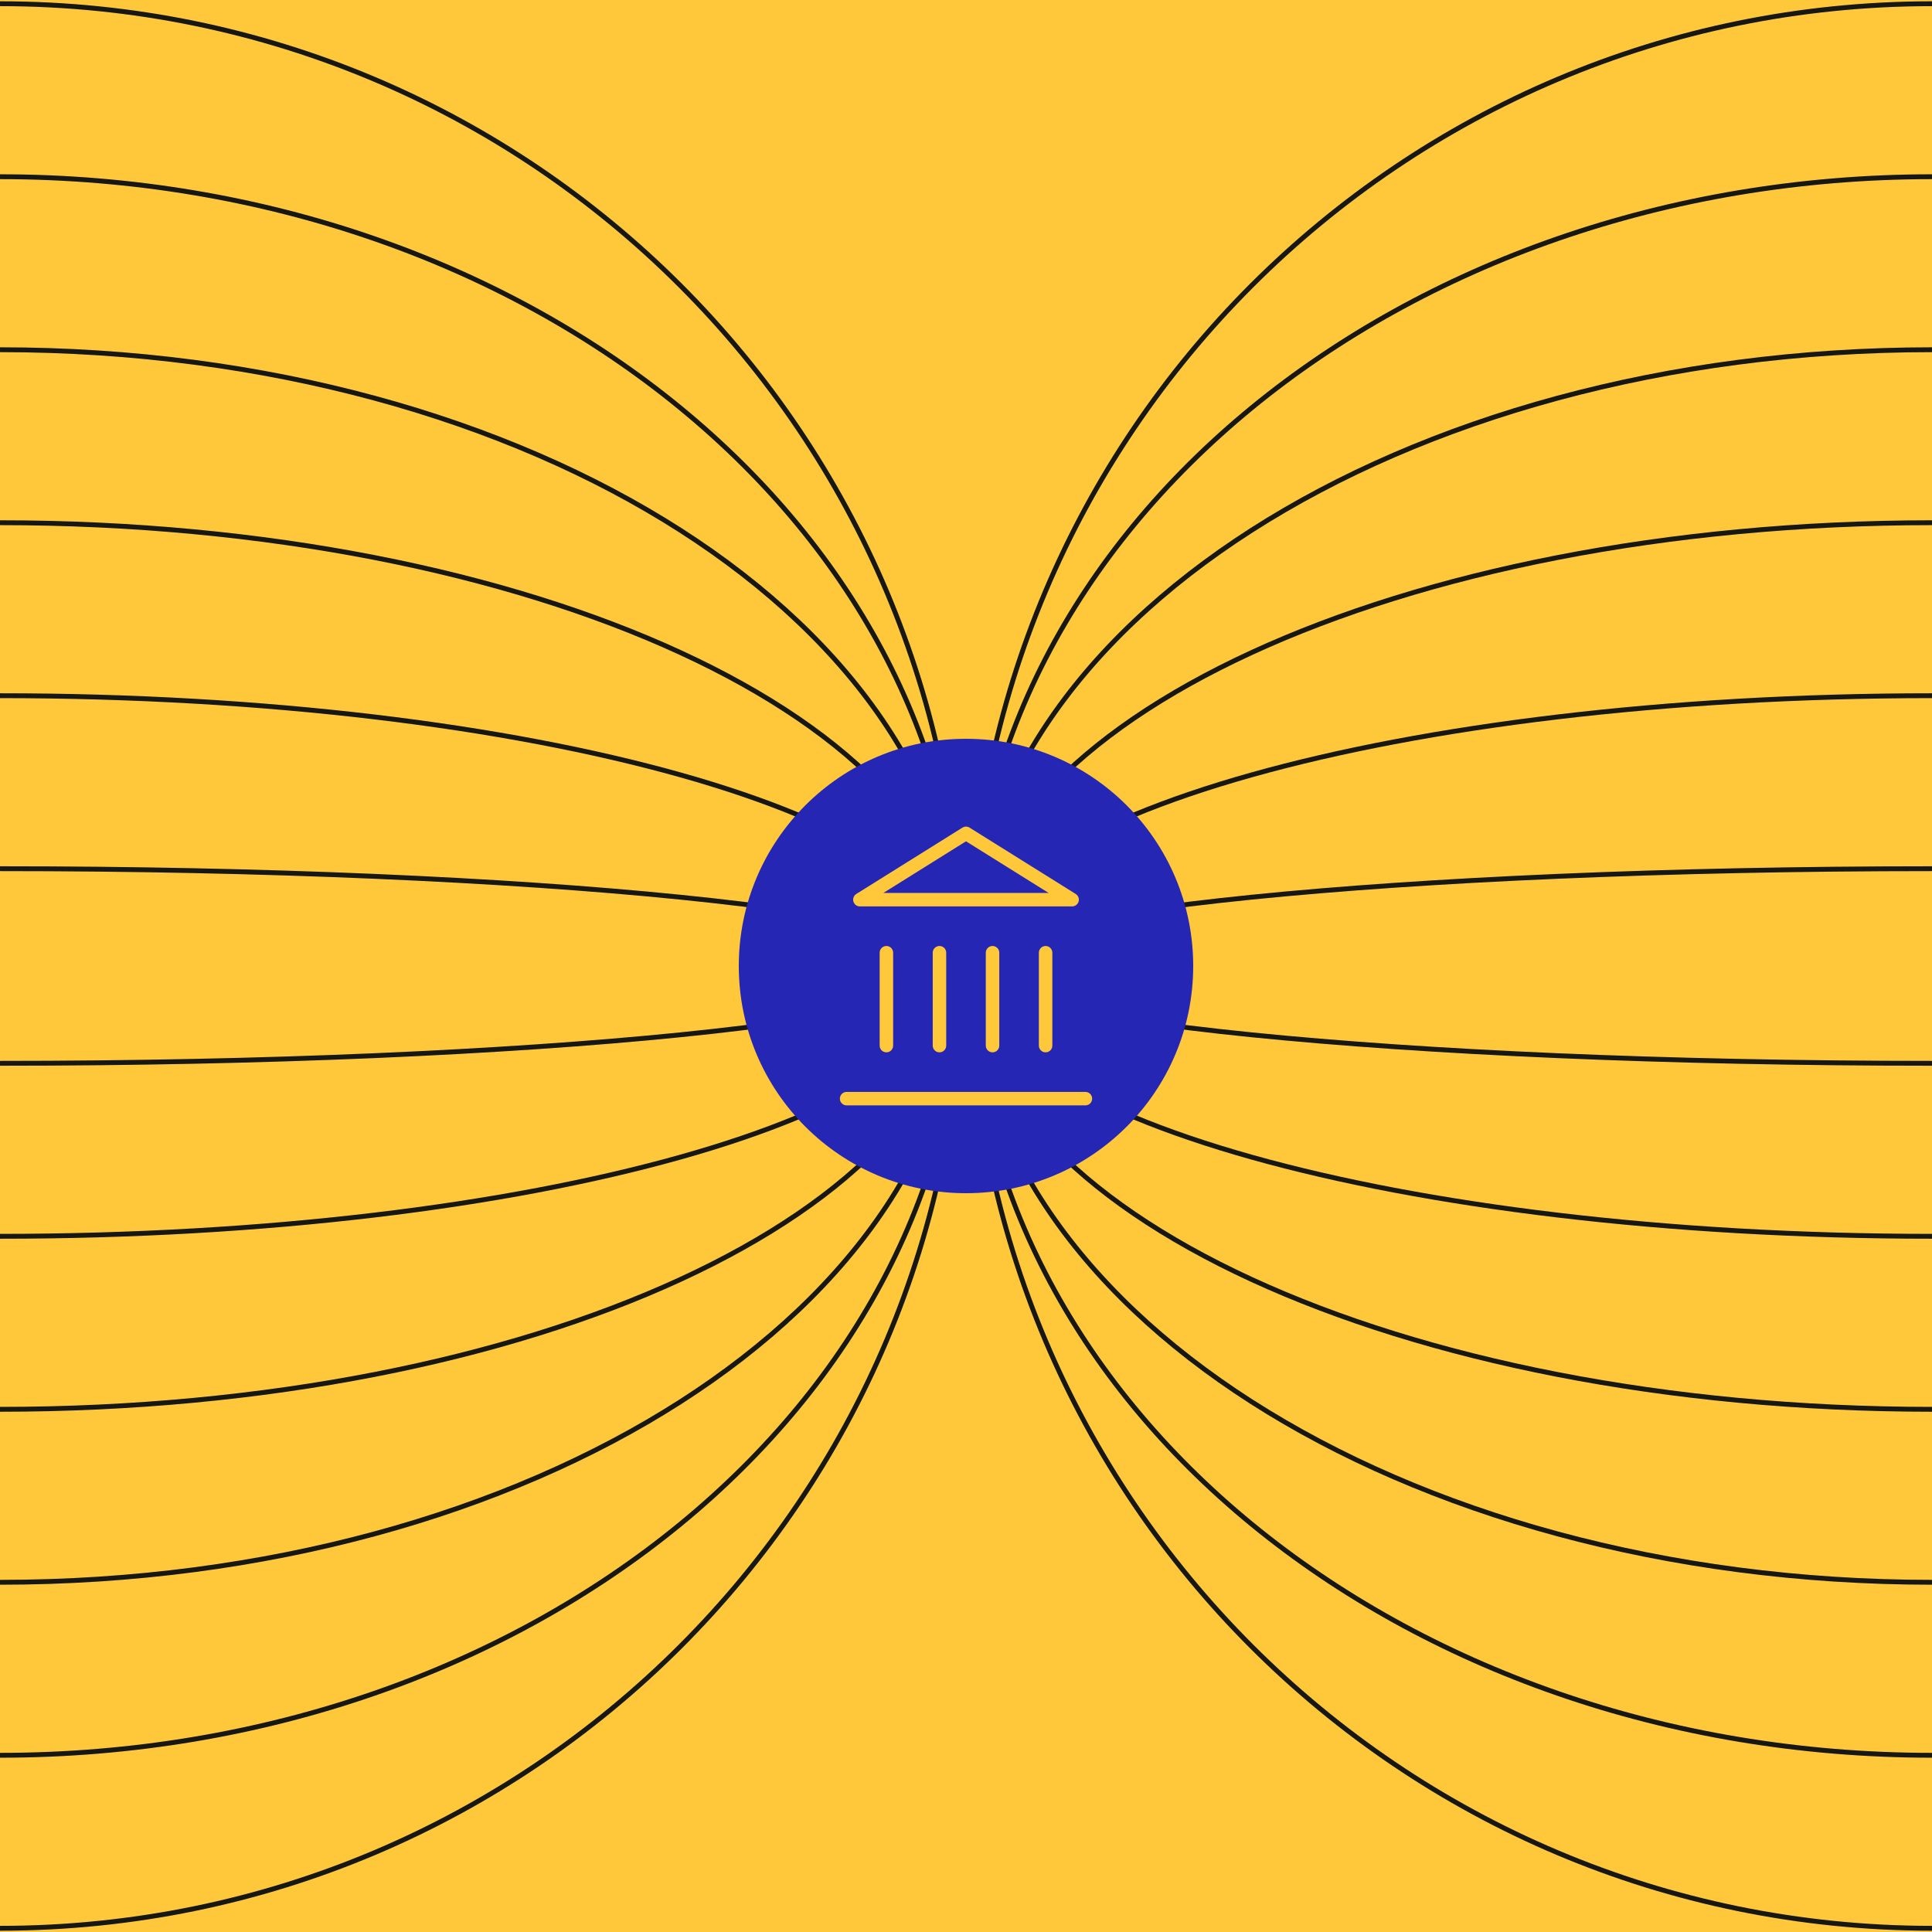 <?xml version="1.0" encoding="UTF-8"?>
<svg id="Layer_1" data-name="Layer 1" xmlns="http://www.w3.org/2000/svg" width="1200" height="1200" viewBox="0 0 1200 1200">
  <rect width="1200" height="1200" fill="#ffc83a"/>
  <g>
    <g>
      <g>
        <path d="M0,1197.69c330.07,0,597.63-267.6,597.63-597.69S330.07,2.31,0,2.31" fill="none" stroke="#171713" stroke-width="3.02"/>
        <path d="M0,1090.24c330.07,0,597.63-219.49,597.63-490.24S330.07,109.76,0,109.76" fill="none" stroke="#171713" stroke-width="3.02"/>
        <path d="M0,982.79c330.07,0,597.63-171.38,597.63-382.78S330.07,217.22,0,217.22" fill="none" stroke="#171713" stroke-width="3.02"/>
        <path d="M0,875.35c330.07,0,597.63-123.28,597.63-275.35S330.07,324.67,0,324.67" fill="none" stroke="#171713" stroke-width="3.02"/>
        <path d="M0,767.89c330.07,0,597.63-75.17,597.63-167.89S330.07,432.11,0,432.11" fill="none" stroke="#171713" stroke-width="3.02"/>
        <path d="M0,660.44c330.07,0,597.63-27.06,597.63-60.44S330.07,539.56,0,539.56" fill="none" stroke="#171713" stroke-width="3.02"/>
      </g>
      <g>
        <path d="M1200,1197.69c-330.07,0-597.63-267.6-597.63-597.69,0-330.1,267.56-597.69,597.63-597.69" fill="none" stroke="#171713" stroke-width="3.02"/>
        <path d="M1200,1090.24c-330.07,0-597.63-219.49-597.63-490.24,0-270.75,267.56-490.24,597.63-490.24" fill="none" stroke="#171713" stroke-width="3.02"/>
        <path d="M1200,982.79c-330.07,0-597.63-171.38-597.63-382.78,0-211.42,267.56-382.79,597.63-382.79" fill="none" stroke="#171713" stroke-width="3.02"/>
        <path d="M1200,875.35c-330.07,0-597.63-123.28-597.63-275.35,0-152.06,267.56-275.33,597.63-275.33" fill="none" stroke="#171713" stroke-width="3.02"/>
        <path d="M1200,767.89c-330.07,0-597.63-75.17-597.63-167.89,0-92.72,267.56-167.89,597.63-167.89" fill="none" stroke="#171713" stroke-width="3.02"/>
        <path d="M1200,660.44c-330.07,0-597.63-27.06-597.63-60.44,0-33.38,267.56-60.44,597.63-60.44" fill="none" stroke="#171713" stroke-width="3.02"/>
      </g>
    </g>
    <g>
      <circle cx="600" cy="600" r="141.12" fill="#2526b3"/>
      <g>
        <line x1="525.85" y1="682.39" x2="674.15" y2="682.39" fill="none" stroke="#ffc83a" stroke-linecap="round" stroke-linejoin="round" stroke-width="8.37"/>
        <line x1="550.56" y1="649.44" x2="550.56" y2="591.76" fill="none" stroke="#ffc83a" stroke-linecap="round" stroke-linejoin="round" stroke-width="8.37"/>
        <line x1="583.52" y1="649.44" x2="583.52" y2="591.76" fill="none" stroke="#ffc83a" stroke-linecap="round" stroke-linejoin="round" stroke-width="8.37"/>
        <line x1="616.48" y1="649.44" x2="616.48" y2="591.76" fill="none" stroke="#ffc83a" stroke-linecap="round" stroke-linejoin="round" stroke-width="8.37"/>
        <line x1="649.44" y1="649.44" x2="649.44" y2="591.76" fill="none" stroke="#ffc83a" stroke-linecap="round" stroke-linejoin="round" stroke-width="8.37"/>
        <polygon points="600 517.61 665.91 558.8 534.09 558.8 600 517.61" fill="none" stroke="#ffc83a" stroke-linecap="round" stroke-linejoin="round" stroke-width="8.37"/>
      </g>
    </g>
  </g>
</svg>
